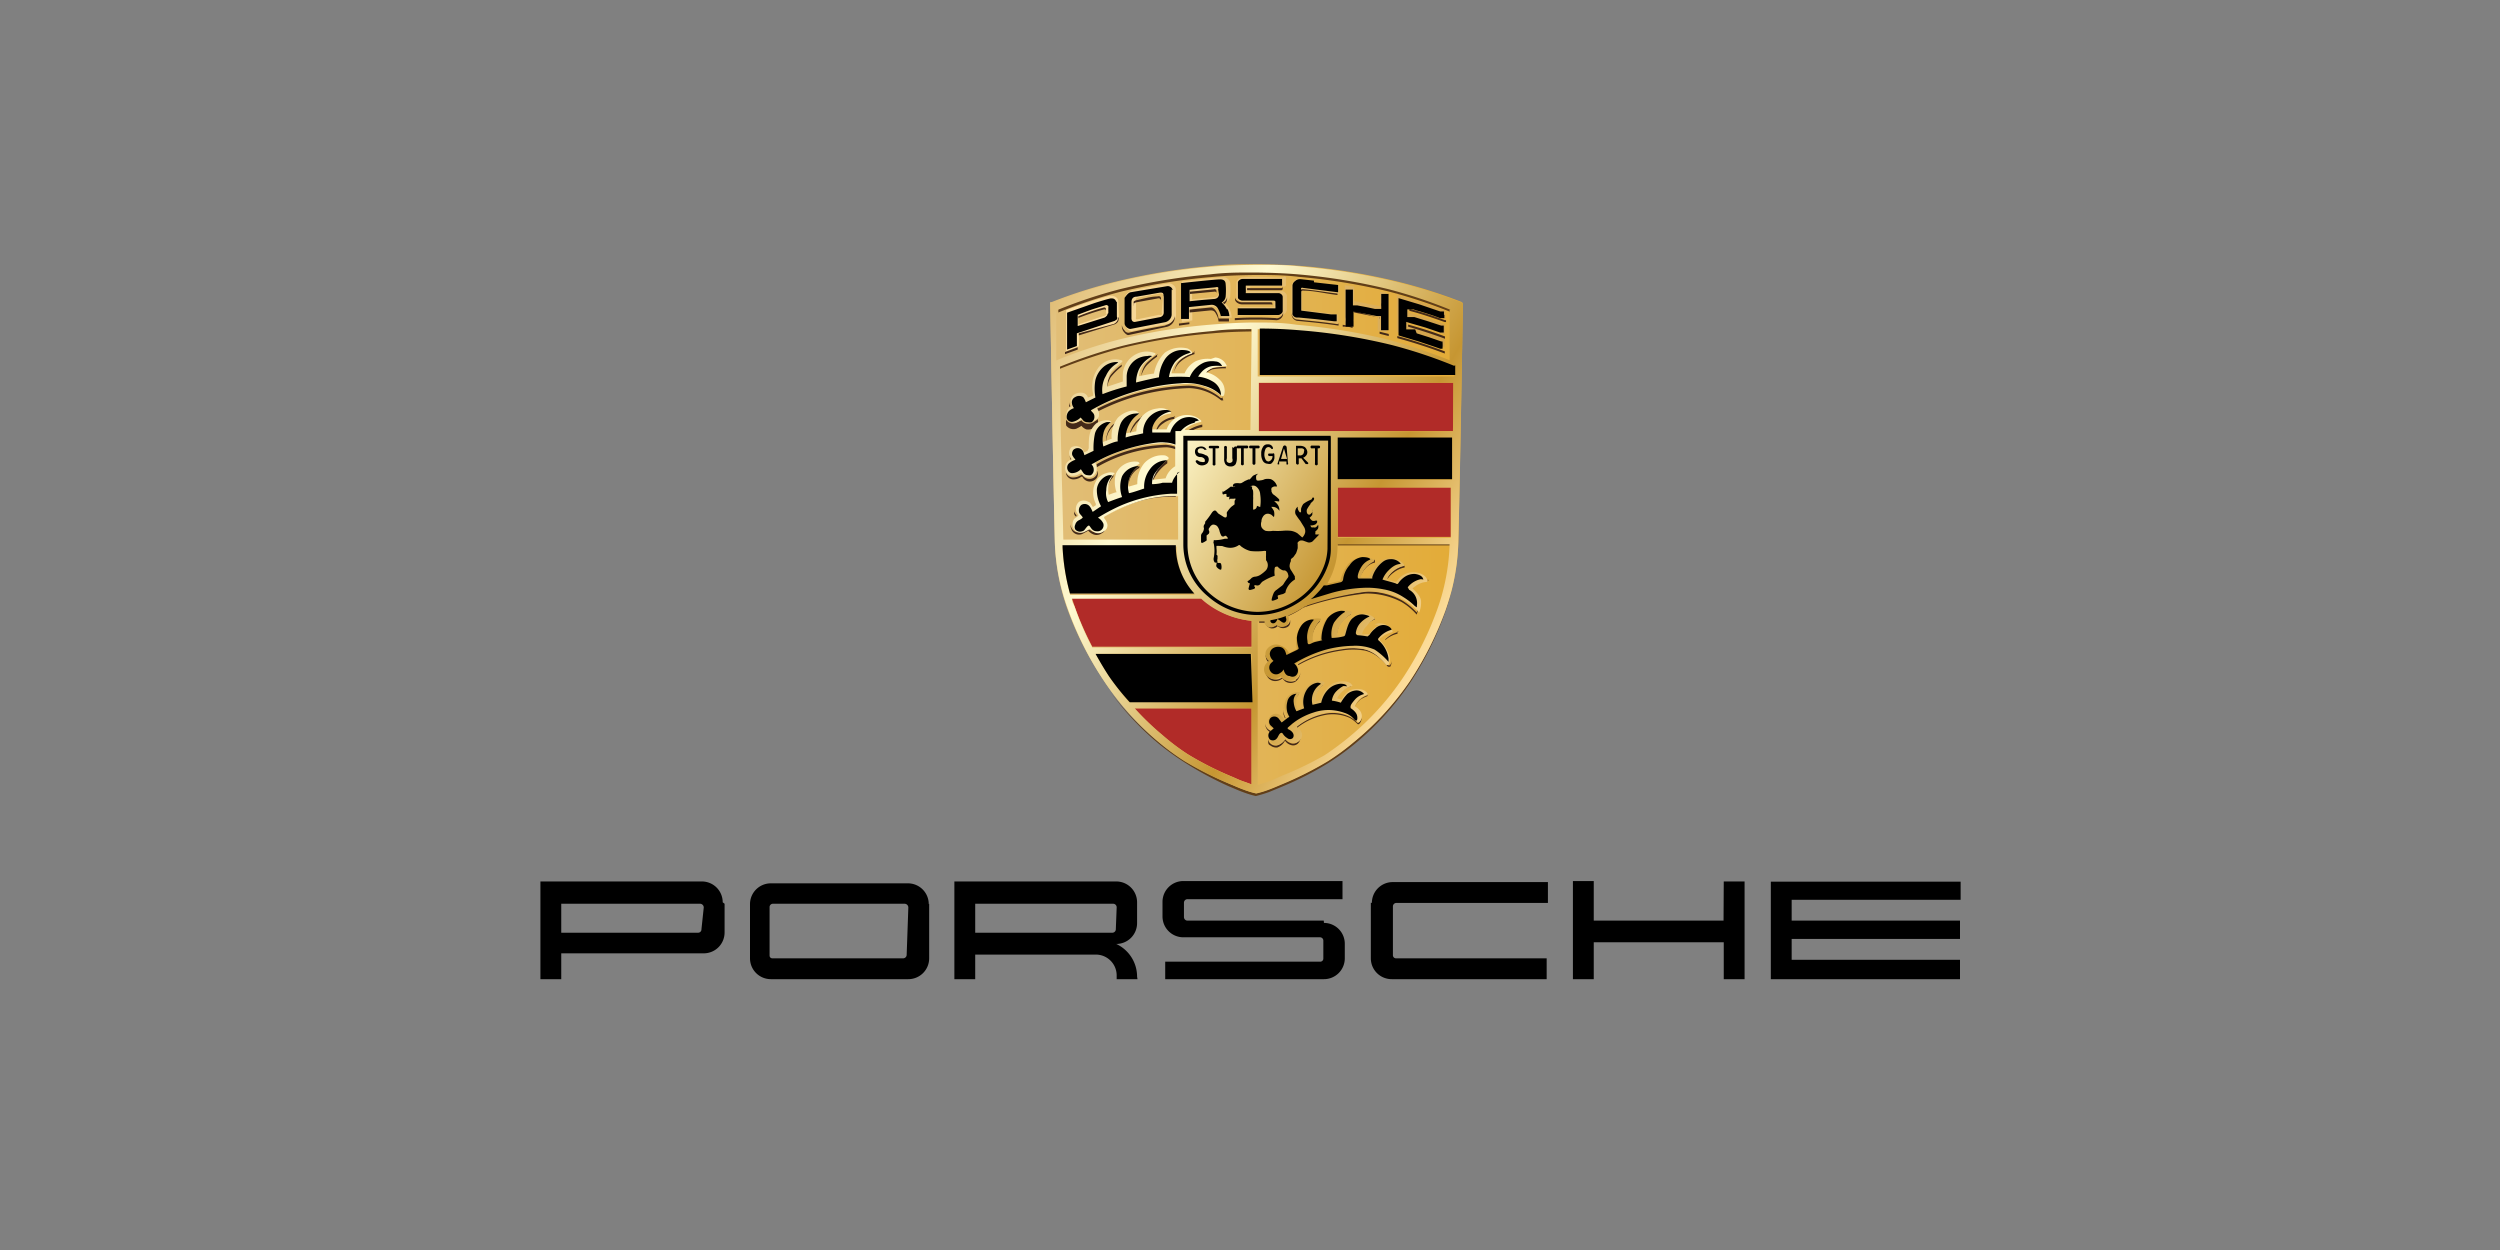 <svg id="Layer_1" data-name="Layer 1" xmlns="http://www.w3.org/2000/svg" xmlns:xlink="http://www.w3.org/1999/xlink" viewBox="0 0 120 60"><rect x="0" y="0" width="120" height="60" fill="#808080" stroke="none"/><defs><style>.cls-1{fill:url(#linear-gradient);}.cls-2{fill:#b12b28;}.cls-3{fill:#613e18;}.cls-3,.cls-4,.cls-5,.cls-6,.cls-8{fill-rule:evenodd;}.cls-4{fill:#634014;}.cls-5{fill:#432918;}.cls-6{fill:#36250d;}.cls-7{fill:url(#linear-gradient-2);}.cls-8{fill:url(#linear-gradient-3);}</style><linearGradient id="linear-gradient" x1="504.35" y1="-164.78" x2="512.71" y2="-164.78" gradientTransform="matrix(2.37, 0, 0, -2.37, -1144.9, -365.16)" gradientUnits="userSpaceOnUse"><stop offset="0" stop-color="#e1be78"/><stop offset="1" stop-color="#e3ab36"/></linearGradient><linearGradient id="linear-gradient-2" x1="503.73" y1="-161.29" x2="512.52" y2="-166.37" gradientTransform="matrix(2.37, 0, 0, -2.37, -1144.9, -365.16)" gradientUnits="userSpaceOnUse"><stop offset="0" stop-color="#e1be78"/><stop offset="0.34" stop-color="#fffad1"/><stop offset="0.75" stop-color="#c69632"/><stop offset="0.99" stop-color="#fcdc99"/></linearGradient><linearGradient id="linear-gradient-3" x1="504.66" y1="-160.44" x2="512.37" y2="-160.44" gradientTransform="matrix(2.37, 0, 0, -2.37, -1144.9, -365.16)" gradientUnits="userSpaceOnUse"><stop offset="0" stop-color="#ffe3a8"/><stop offset="1" stop-color="#d2a249"/></linearGradient></defs><title>marca</title><path id="path25-0" class="cls-1" d="M70.17,14.5a24.76,24.76,0,0,0-3.16-1,29.59,29.59,0,0,0-4.49-.73c-.75-.06-1.42-.08-2.17-.09h-.06c-.75,0-1.42,0-2.16.09a29.72,29.72,0,0,0-4.5.73,23.19,23.19,0,0,0-3.15,1l-.07,0s.13,7.67.22,11.47a10.46,10.46,0,0,0,.61,3.28A15.59,15.59,0,0,0,53,32.69a13.38,13.38,0,0,0,2.66,2.91,11.36,11.36,0,0,0,1.26.93A15.6,15.6,0,0,0,59,37.62a6.17,6.17,0,0,0,.66.27,4.48,4.48,0,0,0,.62.2,4.48,4.48,0,0,0,.62-.2,5.43,5.43,0,0,0,.66-.27,15.6,15.6,0,0,0,2.16-1.09A11.36,11.36,0,0,0,65,35.6a13.68,13.68,0,0,0,2.67-2.91,16,16,0,0,0,1.71-3.41A10.46,10.46,0,0,0,70,26c.09-3.8.22-11.47.22-11.47l-.06,0Z"/><path id="path27-4" class="cls-2" d="M60.08,34H54.46A12.41,12.41,0,0,0,55.8,35.3a10.54,10.54,0,0,0,1.21.9,15.07,15.07,0,0,0,2.08,1.06c.24.1.44.2.63.26l.36.13V34Zm0-4.2a4.18,4.18,0,0,1-2.3-1l-.12-.1H51.45l.13.4a15.2,15.2,0,0,0,.85,1.94h7.65Zm9.61-6.43H64.21v2.4h5.43c0-.71,0-1.53,0-2.4Zm.1-5H60.42v2.32h9.32C69.76,19.88,69.77,19.08,69.79,18.36Z"/><g id="schatten-7"><path id="path29-4" class="cls-3" d="M69.69,28.33v0h0Z"/><path id="path31-0" class="cls-3" d="M67.68,32.68A13.68,13.68,0,0,1,65,35.6a12.83,12.83,0,0,1-1.27.92,15.66,15.66,0,0,1-2.16,1.1l-.65.27a4.57,4.57,0,0,1-.63.19,4.44,4.44,0,0,1-.62-.19c-.2-.07-.41-.17-.66-.27a16.25,16.25,0,0,1-2.16-1.1,12.7,12.7,0,0,1-1.26-.92,14.2,14.2,0,0,1-2.28-2.37l0,0a13.52,13.52,0,0,0,2.31,2.47,13,13,0,0,0,1.28.92A16.53,16.53,0,0,0,59,37.75c.25.1.46.2.66.27a4.44,4.44,0,0,0,.62.19,6.55,6.55,0,0,0,.63-.19l.65-.27a15.66,15.66,0,0,0,2.16-1.1A12.83,12.83,0,0,0,65,35.73a13.68,13.68,0,0,0,2.66-2.92,15.85,15.85,0,0,0,1.71-3.42,9.82,9.82,0,0,0,.3-1.06c-.13.48-.29,1-.29,1A16,16,0,0,1,67.68,32.68Z"/><path id="path33-2" class="cls-3" d="M69.8,14.8h0a24.93,24.93,0,0,0-3-1,27.7,27.7,0,0,0-4.33-.7C61.7,13,61.05,13,60.33,13h-.06c-.72,0-1.36,0-2.08.1a27.52,27.52,0,0,0-4.33.7,22.55,22.55,0,0,0-3,1l-.06,0V15l0,0h0a24.13,24.13,0,0,1,3-1,28.73,28.73,0,0,1,4.33-.7c.72-.07,1.36-.09,2.08-.1h.06c.72,0,1.37,0,2.08.09a29.09,29.09,0,0,1,4.34.71,24.93,24.93,0,0,1,3,1h0l.06,0v-.14l-.06,0Z"/><path id="path35-1" class="cls-3" d="M58.2,16c.65-.06,1.24-.08,1.87-.09v-.14c-.63,0-1.22,0-1.87.09a27.39,27.39,0,0,0-4.32.7,22.86,22.86,0,0,0-3,1h0v.14h0a26.8,26.8,0,0,1,3-1A27.52,27.52,0,0,1,58.2,16Z"/><path id="path37-3" class="cls-4" d="M64.2,26.18h5.41a.57.57,0,0,0,0-.13H64.2Z"/><path id="path39-1" class="cls-5" d="M67.08,30.31v.05s0,.05,0,.06a1.29,1.29,0,0,0-.59.31l0,0v0s0-.06.06-.09a1.29,1.29,0,0,1,.59-.31s0,0,0,0ZM66,29.68a1.29,1.29,0,0,0-.47.33.75.75,0,0,0-.2.34s0,0,0,0a1.12,1.12,0,0,1,.19-.29,1.29,1.29,0,0,1,.47-.33s0,0,0,0v-.09h0a0,0,0,0,1,0,0Zm-1.14-.26a1.51,1.51,0,0,0-.58.62.92.92,0,0,0-.11.43s0,0,0,0h0a1.12,1.12,0,0,1,.1-.4,1.28,1.28,0,0,1,.57-.58.47.47,0,0,0,0-.17.06.06,0,0,1,0,.06Zm-1.51.32a.92.92,0,0,0-.24.28,1.25,1.25,0,0,0-.16.76,1.51,1.51,0,0,1,.18-.66.79.79,0,0,1,.21-.27.23.23,0,0,0,0-.14h0a0,0,0,0,1,0,0Zm-2.41,2s0,0,0,0h0a.46.46,0,0,1-.18-.31h0a.41.41,0,0,0,.13.36l0,0Zm5-4.84a1,1,0,0,0-.39.31,1,1,0,0,0-.22.4s0,0,0,0h0a1.18,1.18,0,0,1,.23-.35A.87.87,0,0,1,66,27s0-.06,0-.14h0s0,0,0,0Zm1.5.25a1.1,1.1,0,0,0-.52.22,1.26,1.26,0,0,0-.32.37s0,0,0,.05a1.11,1.11,0,0,1,.3-.31,1.24,1.24,0,0,1,.52-.24s0,0,0,0v-.08h0s0,0,0,0Zm1.12.73s0,0,0,0a1,1,0,0,0-.58.21l-.13.1s0,0,0,0l0,0,.09-.07a1,1,0,0,1,.6-.23s0-.06,0-.11Zm-6.64,1.91h0v0a.27.27,0,0,1-.2.24.37.37,0,0,1-.39-.08.33.33,0,0,1-.32.12.38.38,0,0,1-.24-.17.36.36,0,0,1,0-.11h0l-.33,0v.1l.34,0h0a.17.17,0,0,0,0,.1.41.41,0,0,0,.22.17.37.37,0,0,0,.33-.11.38.38,0,0,0,.41.07.26.26,0,0,0,.19-.23v-.12Zm.29,2.87a.51.51,0,0,1-.48,0,1.21,1.21,0,0,1-.16-.16s0,0,0,0a.51.51,0,0,1-.38.12.49.49,0,0,1-.36-.21.5.5,0,0,1-.1-.31v0a.58.58,0,0,0,.1.38.45.45,0,0,0,.34.21.52.52,0,0,0,.39-.13l0,0a.57.57,0,0,0,.15.16.47.47,0,0,0,.47,0,.57.57,0,0,0,.24-.45.45.45,0,0,1-.22.36Zm3.45.71a1,1,0,0,0-.63.56v0h0a1,1,0,0,1,.3-.37,1.77,1.77,0,0,1,.31-.15s0-.06,0-.09h0Zm-.79-.47v0a1.06,1.06,0,0,0-.73.59s0,0,0,0h0a1.23,1.23,0,0,1,.7-.55s0-.06,0-.1Zm-1.37-.11a2,2,0,0,0-.34.43.69.69,0,0,0-.07.42s0,0,0,0h0a.57.57,0,0,1,.08-.34,1.67,1.67,0,0,1,.32-.42.69.69,0,0,0,0-.13l0,0Zm-1.19.48a.65.65,0,0,0-.17.58h0a.64.64,0,0,1,.18-.49.4.4,0,0,0,0-.11v0Zm-.61,1.18,0,0s0,0,0,0a1.33,1.33,0,0,1-.1-.28,1,1,0,0,1,0-.25h0a1.66,1.66,0,0,0,0,.32,1.14,1.14,0,0,0,.09.26Zm.59,1.16a.32.32,0,0,1-.34.06.58.58,0,0,1-.28-.21s0,0,0,0a.62.62,0,0,1-.38.33.4.4,0,0,1-.3-.09.34.34,0,0,1-.12-.26h0c0,.27,0,.29.12.35a.45.45,0,0,0,.32.09.67.67,0,0,0,.37-.33s0,0,0,0a.5.5,0,0,0,.28.21.33.33,0,0,0,.34-.07.47.47,0,0,0,.13-.36.42.42,0,0,1-.14.28ZM61,35.08l0,0s0,0,0,0a.41.41,0,0,1-.27-.34h0a.47.47,0,0,0,.23.4ZM51.37,19.53h0a0,0,0,0,0,0-.05h0a.35.35,0,0,1-.05-.18h0a1.7,1.7,0,0,0,0,.22Zm.3,5.25h0a0,0,0,0,0,0-.05.91.91,0,0,1-.11-.16.43.43,0,0,1,0-.12h0a.78.78,0,0,0,0,.22.25.25,0,0,0,.08.12Zm1.39.43h0a.33.33,0,0,1-.19.27.48.48,0,0,1-.37.06.51.51,0,0,1-.23-.15s-.06,0-.09,0a1.12,1.12,0,0,1-.24.13.37.37,0,0,1-.47-.12.5.5,0,0,1-.09-.24h0a.63.63,0,0,0,.09.33.39.39,0,0,0,.48.14l.24-.13s.05-.06.07,0a.6.6,0,0,0,.25.16.41.41,0,0,0,.37-.06.3.3,0,0,0,.17-.36Zm-.38-2.59a.37.37,0,0,1-.18.31.4.4,0,0,1-.54-.12h0a.06.06,0,0,0-.08,0,.74.74,0,0,1-.39.11.35.35,0,0,1-.31-.22.56.56,0,0,1,0-.12.63.63,0,0,0,0,.19.37.37,0,0,0,.31.24.61.61,0,0,0,.4-.12.06.06,0,0,1,.07,0,.39.39,0,0,0,.55.17c.14-.09.2-.17.19-.43Zm-1.23-.5h0s0,0,0-.05a.29.29,0,0,1-.1-.23.5.5,0,0,0,.07.29Zm2,.66a1.22,1.22,0,0,0-.29.52,1.24,1.24,0,0,0,0,.43,1.22,1.22,0,0,1,0-.33,1.12,1.12,0,0,1,.28-.51v-.13h0v0Zm1.24-.41a1.07,1.07,0,0,0-.51,1.09h0a1,1,0,0,1,.51-1s0-.09,0-.14h0s0,0,0,0Zm.63.76s0,0,0,0h0a2,2,0,0,1,.71-.89s0-.05,0-.07v-.07s0,0,0,0a2,2,0,0,0-.78,1Zm-1.79-2.82a.65.65,0,0,0-.26.26,1,1,0,0,0-.16.71l0,0h0a1,1,0,0,1,.16-.63.72.72,0,0,1,.24-.25,0,0,0,0,0,0,0V20.3ZM54.83,20a1.08,1.08,0,0,0-.36.31,1.35,1.35,0,0,0-.25.56.06.06,0,0,0,0,.06,1.25,1.25,0,0,1,.24-.49,1,1,0,0,1,.34-.33s0,0,0-.08v-.07h0s0,0,0,0Zm1.58,0a1.25,1.25,0,0,0-.56.19.75.75,0,0,0-.36.51.05.05,0,0,0,0,.06.85.85,0,0,1,.35-.44,1.06,1.06,0,0,1,.53-.21s0,0,0-.06v-.09h0s0,0,0,0Zm.63.75.05,0a1.59,1.59,0,0,1,.62-.25s0,0,0-.06v-.06s0,0,0,0a2,2,0,0,0-.76.33s-.06.05,0,.06Zm-3.19-3.25a2.57,2.57,0,0,0-.54.5,1.21,1.21,0,0,0-.18.69,0,0,0,0,0,0,0,1.37,1.37,0,0,1,.19-.59,3.14,3.14,0,0,1,.52-.51.76.76,0,0,0,0-.15h0a.05.05,0,0,1,0,0ZM55.58,17h0a4.07,4.07,0,0,0-.52.41,1.1,1.1,0,0,0-.28.64s0,0,0,0h0a1.3,1.3,0,0,1,.27-.52,3.23,3.23,0,0,1,.49-.41s0-.05,0-.06V17Zm1.77-.1a1.9,1.9,0,0,0-.72.4,1,1,0,0,0-.27.55s0,0,0,0a1,1,0,0,1,.25-.44,1.85,1.85,0,0,1,.72-.41.07.07,0,0,0,0-.06v-.11h0s0,0,0,0Zm1.5.71a3.47,3.47,0,0,0-.64.06.79.79,0,0,0-.35.23,0,0,0,0,0,0,0h0l.06,0a.81.81,0,0,1,.28-.17,3.45,3.45,0,0,1,.64-.05s0,0,0,0v-.11h0ZM52.71,20c0,.16-.09.17-.21.26a.49.49,0,0,1-.39.06.39.39,0,0,1-.21-.15h0a1.26,1.26,0,0,1-.26.13.37.37,0,0,1-.46-.15l0,0h0v0h0v0h0a.06.06,0,0,1,0,0v0a.69.69,0,0,0,0,.28.44.44,0,0,0,.48.15,2,2,0,0,0,.25-.14h0a.55.55,0,0,0,.23.17.51.51,0,0,0,.38-.08.37.37,0,0,0,.17-.18.45.45,0,0,0,0-.23v0Zm6-.95a.07.07,0,0,1-.06.05,0,0,0,0,1-.06,0,2.53,2.53,0,0,0-1.53-.59,10.31,10.31,0,0,0-4.45,1.14s0,0,0,.05a.18.18,0,0,1,.05.07,10.22,10.22,0,0,1,4.43-1.14,2.53,2.53,0,0,1,1.53.59s0,0,.07,0,0-.05,0-.07a1.22,1.22,0,0,0,0-.27.45.45,0,0,1,0,.16Zm-2.26,2.41a1.67,1.67,0,0,0-.48-.11,7.06,7.06,0,0,0-3.33.93s0,0,0,.06l0,.09,0,0A7.1,7.1,0,0,1,56,21.47a1.47,1.47,0,0,1,.46.11h0v-.12h0Zm0,2.33h0v0h0a5.39,5.39,0,0,0-1.79.21,7.93,7.93,0,0,0-1.76.78s0,0,0,.05l0,0a7.92,7.92,0,0,1,1.74-.76,5.43,5.43,0,0,1,1.79-.22h0Zm6.15,5.29a4,4,0,0,1-.79.43h0l0,.07h0a4.1,4.1,0,0,0,.74-.41h0a13.8,13.8,0,0,1,3-.68,3.59,3.59,0,0,1,1.73.41,3,3,0,0,1,.72.6s0,0,0,0l0,0a1.32,1.32,0,0,0,.08-.52,1.16,1.16,0,0,1-.08.42l0,0s0,0,0,0a3.15,3.15,0,0,0-.72-.59,3.56,3.56,0,0,0-1.72-.42,13.8,13.8,0,0,0-2.95.68l0,0Zm4.14,2.85a.24.24,0,0,1-.12,0,3.42,3.42,0,0,0-.42-.43,1.62,1.62,0,0,0-.67-.33,3.13,3.13,0,0,0-1.14,0,5.65,5.65,0,0,0-2.08.71s0,0,0,.05l0,0a5.84,5.84,0,0,1,2.07-.7,3.36,3.36,0,0,1,1.14,0,1.64,1.64,0,0,1,.66.33,2.91,2.91,0,0,1,.43.43.15.15,0,0,0,.13,0,.6.6,0,0,0,.06-.27h0a.32.32,0,0,1-.06.18ZM65.23,34.7s0,0-.07,0a1.35,1.35,0,0,0-.35-.28,1.87,1.87,0,0,0-1.09-.18,3.14,3.14,0,0,0-1.48.65s0,0,0,.06l0,0a3.14,3.14,0,0,1,1.48-.65,2,2,0,0,1,1.09.17,2,2,0,0,1,.36.29h.06a.38.38,0,0,0,.12-.33.34.34,0,0,1-.13.25Z"/><path id="path41-0" class="cls-6" d="M69.82,17.27c0-1.44,0-2.44,0-2.44h0s0,.09,0,.11,0,.93,0,2.29Z"/></g><path id="path44-9" class="cls-7" d="M63.7,28l.09,0,.54-.12s0,0,0,0a2.41,2.41,0,0,1,.33-.73.91.91,0,0,1,.49-.35.9.9,0,0,1,.8.07.06.06,0,0,1,0,.08l0,0a1.22,1.22,0,0,0-.62.7s0,0,0,.05.28,0,.39,0,0,0,0,0a1.51,1.51,0,0,1,.47-.71.89.89,0,0,1,.83-.15.59.59,0,0,1,.4.32s0,0,0,0a1.24,1.24,0,0,0-.52.24,1,1,0,0,0-.32.36s0,0,0,.05l.39.11s0,0,.06,0a1,1,0,0,1,.65-.44c.39-.06.77.11.83.37,0,0,0,.09,0,.08a1,1,0,0,0-.6.23.44.44,0,0,0-.11.09s0,0,0,0,.39.31.41.6a1.28,1.28,0,0,1-.09.55l0,0s0,0,0,0a3.15,3.15,0,0,0-.72-.59,3.49,3.49,0,0,0-1.73-.42,15.14,15.14,0,0,0-2.95.68h0L63.7,28Zm2.52,2a.9.9,0,0,0-.48.44s0,0,0,0-.26,0-.35,0a0,0,0,0,1,0-.05.81.81,0,0,1,.21-.34A1.29,1.29,0,0,1,66,29.7s0,0,0,0h0a.7.7,0,0,0-.49-.24.88.88,0,0,0-.66.25,1.37,1.37,0,0,0-.36.79l0,0a1.53,1.53,0,0,1-.3,0s0,0,0,0a.94.94,0,0,1,.1-.43,1.64,1.64,0,0,1,.59-.61s0-.08,0-.09a1,1,0,0,0-.91.09,1,1,0,0,0-.42.43,2.94,2.94,0,0,0-.18.82,0,0,0,0,1,0,0,3.58,3.58,0,0,0-.35.09l0,0a1.21,1.21,0,0,1,.16-.77,1,1,0,0,1,.23-.28s0,0,0-.05,0,0,0,0a1,1,0,0,0-.68.12.94.94,0,0,0-.48.71,1.68,1.68,0,0,0,0,.63s0,0,0,0l-.38.19s0,0,0,0A.63.63,0,0,0,61.5,31,.52.52,0,0,0,61,31a.53.53,0,0,0-.23.24.4.4,0,0,0,.14.48s0,0,0,0-.1.07-.17.18a.45.45,0,0,0,0,.47.55.55,0,0,0,.36.22.52.52,0,0,0,.38-.13s0,0,0,0a.57.57,0,0,0,.15.16.51.51,0,0,0,.48,0,.47.47,0,0,0,.11-.72s0,0,0-.05a5.84,5.84,0,0,1,2.07-.7,3.35,3.35,0,0,1,1.14,0,1.68,1.68,0,0,1,.67.33,3.49,3.49,0,0,1,.43.43.17.17,0,0,0,.12,0,.7.7,0,0,0,0-.55,1.72,1.72,0,0,0-.41-.62v0s0-.05,0-.09a1.33,1.33,0,0,1,.6-.31s0,0,0-.06a.69.69,0,0,0-.86-.31Zm4-15.44S70.1,22.21,70,26a10.46,10.46,0,0,1-.61,3.28,16.25,16.25,0,0,1-1.71,3.41A13.92,13.92,0,0,1,65,35.61a11.36,11.36,0,0,1-1.26.93,16.8,16.8,0,0,1-2.16,1.09c-.24.1-.46.2-.66.27a4.44,4.44,0,0,1-.62.19,4.44,4.44,0,0,1-.62-.19c-.2-.07-.41-.17-.66-.27a16.8,16.8,0,0,1-2.16-1.09,11.36,11.36,0,0,1-1.26-.93A13.61,13.61,0,0,1,53,32.7a15.82,15.82,0,0,1-1.72-3.41A10.46,10.46,0,0,1,50.63,26c-.09-3.8-.22-11.47-.22-11.47l.07,0a24.62,24.62,0,0,1,3.15-1,29.72,29.72,0,0,1,4.5-.73c.74-.06,1.41-.08,2.16-.09h.06c.75,0,1.42,0,2.17.09a29.93,29.93,0,0,1,4.5.73,25.14,25.14,0,0,1,3.15,1Zm-18.85,14h6a3.33,3.33,0,0,1-.89-2.22v-.1H51a10.69,10.69,0,0,0,.37,2.32ZM60.08,34H54.46a13.56,13.56,0,0,0,1.34,1.28A11.77,11.77,0,0,0,57,36.2a15.07,15.07,0,0,0,2.08,1.06c.24.1.44.2.63.26l.36.13V34Zm0-2.62H52.59c.2.36.42.71.65,1.07a12.85,12.85,0,0,0,.95,1.25h5.89Zm0-1.58a4.24,4.24,0,0,1-2.3-.95l-.12-.11H51.45c0,.14.09.27.14.4a13.37,13.37,0,0,0,.84,1.94h7.65Zm0-14c-.63,0-1.22,0-1.87.09a29,29,0,0,0-4.33.71,23.31,23.31,0,0,0-3,1h0c0,2.46.11,6,.16,8.3h5.51V23.82h0a5.4,5.4,0,0,0-1.79.22,7.9,7.9,0,0,0-1.76.77s0,0,0,.06a.76.76,0,0,1,.15.28.32.32,0,0,1-.18.36.44.44,0,0,1-.37.07.59.59,0,0,1-.24-.17s-.05,0-.07,0l-.25.13a.39.39,0,0,1-.48-.13.44.44,0,0,1,0-.5c.05-.05.14-.09.2-.15a0,0,0,0,0,0-.05.86.86,0,0,1-.1-.16.45.45,0,0,1,.13-.46.43.43,0,0,1,.45,0c.09,0,.16.17.22.25a0,0,0,0,0,0,0l.14-.09s0-.05,0-.07a1.17,1.17,0,0,1,0-1.07.79.79,0,0,1,.51-.4.56.56,0,0,1,.4,0s0,0,0,0a1.12,1.12,0,0,0-.29.52,1.3,1.3,0,0,0,0,.52s0,0,0,0,.26-.1.35-.12,0,0,0-.07a1.5,1.5,0,0,1,0-.84,1,1,0,0,1,1-.56c.07,0,.16.07.11.11a1,1,0,0,0-.51,1.09,0,0,0,0,0,0,0l.42-.12s0,0,0-.07a1.51,1.51,0,0,1,.33-.93,1.17,1.17,0,0,1,1-.38.42.42,0,0,1,.17.1,0,0,0,0,1,0,.07,1.94,1.94,0,0,0-.76,1s0,0,0,0l.62-.07s0,0,0,0a1.06,1.06,0,0,1,.46-.58l0,0v-1h0a2,2,0,0,0-.49-.11,7.1,7.1,0,0,0-3.33.93s0,.05,0,.06c.13.3,0,.48-.12.59a.4.4,0,0,1-.56-.13h0s0,0-.06,0a.67.67,0,0,1-.39.12.36.36,0,0,1-.31-.23.44.44,0,0,1,.28-.56h0s0,0,0-.05a.37.37,0,0,1,0-.53l0,0a.42.42,0,0,1,.57.15.32.32,0,0,1,0,.09s0,0,0,0a.48.48,0,0,0,.2-.07s.06-.11.06-.13c0-.51,0-.83.33-1.16.15-.15.63-.26.75-.1a0,0,0,0,1,0,0,.69.69,0,0,0-.26.25,1,1,0,0,0-.15.72s0,.05,0,0l.43-.16s0,0,0,0a1.41,1.41,0,0,1,.29-1c.22-.24.77-.49,1-.26a0,0,0,0,1,0,.07,1,1,0,0,0-.36.31,1.27,1.27,0,0,0-.26.55s0,.07,0,.07a3.4,3.4,0,0,0,.46-.09c.07,0,.05,0,.06-.1a1.11,1.11,0,0,1,1-1,.77.77,0,0,1,.54.08.52.52,0,0,1,.11.1,0,0,0,0,1,0,.06h0a1.17,1.17,0,0,0-.55.19.75.75,0,0,0-.36.51s0,.06,0,.06H56s0,0,0,0a1,1,0,0,1,.66-.64,1,1,0,0,1,1,.22c0,.05,0,.06,0,.06a1.84,1.84,0,0,0-.76.33s-.06.05,0,.06h3.12Zm2.57,13.3h0a4.78,4.78,0,0,1-.8.44h0l0,.07a.53.53,0,0,1,0,.22.26.26,0,0,1-.19.24.41.41,0,0,1-.41-.08.33.33,0,0,1-.32.12.35.35,0,0,1-.23-.18s0-.09,0-.1l-.33,0v7.85h0l.5-.16c.19-.07.39-.16.63-.27a16.21,16.21,0,0,0,2.08-1,13.55,13.55,0,0,0,1.21-.9,13.24,13.24,0,0,0,2.56-2.83,15.2,15.2,0,0,0,1.65-3.3,10.12,10.12,0,0,0,.58-3.09H64.2v.19a3.5,3.5,0,0,1-1.55,2.81Zm7-5.69H64.21v2.4h5.43c0-.71,0-1.53,0-2.4Zm0-2.38H64.21v2H69.7c0-.67,0-1.36,0-2Zm.05-2.66H60.42v2.33h9.33c0-.81,0-1.6,0-2.33Zm0-.77h0a23.31,23.31,0,0,0-3-1,28.75,28.75,0,0,0-4.33-.71c-.69-.06-1.32-.08-2-.09v2.27H69.8v-.48Zm0-2.72-.06,0a23.31,23.31,0,0,0-3-1,28.75,28.75,0,0,0-4.33-.71c-.71-.06-1.36-.08-2.08-.09h-.06c-.72,0-1.36,0-2.08.09a29,29,0,0,0-4.33.71,23.31,23.31,0,0,0-3,1l-.06,0s0,1,0,2.42h0a23.31,23.31,0,0,1,3-1,27.73,27.73,0,0,1,4.33-.71c.72-.06,1.36-.1,2.08-.11h.06c.72,0,1.37,0,2.08.11a28.73,28.73,0,0,1,4.33.7,26.8,26.8,0,0,1,3,1l0,0c0-1.43,0-2.42,0-2.42ZM64.77,33.16a1.07,1.07,0,0,0-.37.42s0,0,0,0l-.22-.06s0,0,0,0a1.2,1.2,0,0,1,.74-.6s0,0,0,0c-.12-.29-.7-.26-1-.08a1.27,1.27,0,0,0-.52.76s0,0,0,0l-.24.06s0,0,0,0a.64.64,0,0,1,.07-.41,2.07,2.07,0,0,1,.34-.44s0,0,0-.06h0a.52.52,0,0,0-.54,0,1,1,0,0,0-.5.59,1.15,1.15,0,0,0,0,.61s0,0,0,0l-.23.1h0a.68.68,0,0,1,.09-.78s0,0,0-.05a.65.65,0,0,0-.57.21.71.71,0,0,0-.12.7,1.25,1.25,0,0,0,.1.27s0,0,0,0l-.16.12s0,0,0,0a.52.52,0,0,0-.31-.25.36.36,0,0,0-.33.09.39.39,0,0,0,0,.55.51.51,0,0,0,.16.09s0,0,0,0a.55.55,0,0,0-.2.23.38.38,0,0,0,.09.43.36.36,0,0,0,.3.09.6.6,0,0,0,.38-.33s0,0,0,0a.6.6,0,0,0,.28.22.37.37,0,0,0,.35-.07.38.38,0,0,0,.11-.43.56.56,0,0,0-.21-.22s0,0,0-.06a3.11,3.11,0,0,1,1.48-.66,1.87,1.87,0,0,1,1.09.18,1.35,1.35,0,0,1,.35.28s.06,0,.07,0a.42.42,0,0,0,0-.58.76.76,0,0,0-.22-.18h0a1,1,0,0,1,.32-.42,1.77,1.77,0,0,1,.31-.15s0,0,0,0c-.13-.31-.67-.32-.92-.16Zm-6.44-16a.63.63,0,0,1,.56.42s0,0,0,0a3.47,3.47,0,0,0-.64.06,1,1,0,0,0-.35.23,0,0,0,0,0,0,0h0a1.32,1.32,0,0,1,.65.36.72.72,0,0,1,.21.72.09.09,0,0,1-.06.06.07.07,0,0,1-.06,0,2.2,2.2,0,0,0-.77-.44,2,2,0,0,0-.76-.15,10.31,10.31,0,0,0-4.45,1.14s0,0,0,.05a.41.41,0,0,1,.09.32c0,.16-.09.17-.21.26a.43.43,0,0,1-.59-.06v0h0l-.26.14a.39.39,0,0,1-.46-.15.48.48,0,0,1,.21-.63h0s0,0,0-.05h0a.38.38,0,0,1,.15-.52c.16-.09.53-.15.63.16,0,0,0,0,0,0h0a1.84,1.84,0,0,0,.25-.09s0,0,0-.09a1.47,1.47,0,0,1,.21-1.19,1,1,0,0,1,1.19-.4s0,0,0,.06a3.62,3.62,0,0,0-.54.49,1.31,1.31,0,0,0-.18.7s0,0,0,0l.75-.25s0,0,0,0a3.11,3.11,0,0,1,0-.43,1.18,1.18,0,0,1,.72-.92,1.07,1.07,0,0,1,.84,0s0,0,0,.05a5.3,5.3,0,0,0-.52.42,1,1,0,0,0-.27.63s0,0,0,0c.24-.05.48-.1.72-.13a0,0,0,0,0,0,0,1.9,1.9,0,0,1,.52-1,1.31,1.31,0,0,1,1.1-.2.52.52,0,0,1,.21.18s0,.05,0,.06a2,2,0,0,0-.72.4,1.06,1.06,0,0,0-.27.55s0,0,0,0c.21,0,.42,0,.63,0,0,0,0,0,0,0a1.2,1.2,0,0,1,.53-.58,1.42,1.42,0,0,1,.73-.11Z"/><path id="path46-0" class="cls-8" d="M67.08,14.16a22.87,22.87,0,0,1,2.3.75s0,0,0,.05,0,.17,0,.34,0,0-.06,0a17.34,17.34,0,0,0-1.71-.55h0V15c.62.17,1.19.36,1.74.56a0,0,0,0,1,0,0,4.17,4.17,0,0,1,0,.5s0,0,0,0c-.54-.2-1.15-.4-1.77-.58h0v.19s0,0,0,0a18.05,18.05,0,0,1,1.76.57l0,0c0,.14,0,.29,0,.44s0,0,0,0c-.75-.28-1.51-.53-2.29-.74,0,0,0,0,0,0,0-.64,0-1.24,0-1.88,0,0,0,0,0,0Zm-2.65,1.39.48.08a0,0,0,0,0,0,0v-.67h0l1.17.23s.05,0,.05,0c0,.23,0,.43,0,.66a.05.05,0,0,0,0,0l.44.1s0,0,0,0c0-.48,0-1.24,0-1.89v0L66.24,14s0,0,0,0c0,.24,0,.46,0,.7h0L65,14.45s0,0,0,0v-.69s0,0,0,0l-.45-.07h0a0,0,0,0,0,0,0c0,.29,0,1.55,0,1.88Zm-2-2.18a.43.43,0,0,0-.44.35V15a.33.33,0,0,0,.25.31c.65.06,1.29.12,2,.23l0,0v-.44a0,0,0,0,0,0,0c-.48-.06-1.11-.15-1.68-.21a.07.07,0,0,1-.06-.07v-.86s.05-.06.09-.05c.56,0,1.11.14,1.67.2,0,0,0,0,0,0v-.4s0,0,0,0c-.62-.09-1.09-.14-1.85-.21Zm-.86-.06h0c-.62,0-1.29-.05-1.91,0a.32.32,0,0,0-.31.24v.69c0,.14.19.25.33.25.49,0,.92,0,1.39,0,0,0,.07,0,.07.06v.14s0,.05,0,.05h0c-.55,0-1.13,0-1.69,0,0,0,0,0,0,0l0,.41v0a16.68,16.68,0,0,1,2,0,.34.34,0,0,0,.32-.28v-.66c0-.14-.17-.24-.28-.25-.47,0-1,0-1.48,0a.07.07,0,0,1,0-.06v-.15s0,0,0,0c.47,0,1.17,0,1.65,0,0,0,.06,0,.07-.07v-.34s0-.07-.07-.07m-2.82,1.22a.31.31,0,0,0,.21-.32,4,4,0,0,0,0-.6.34.34,0,0,0-.32-.26c-.45,0-1.42.13-2,.2v1.94l.5-.07h0v-.56l1-.11a.3.3,0,0,1,.27.18,1,1,0,0,1,.13.36l.49,0h0a1,1,0,0,0-.33-.71Zm-.34-.41a.2.2,0,0,1-.15.18l-1.13.11h0V14h0l1.18-.12a.07.07,0,0,1,.09.07h0Zm-1.76-.58h0Zm-.3.4a.26.26,0,0,0-.11-.21.36.36,0,0,0-.24-.09c-.58.09-1.16.22-1.74.34a.55.55,0,0,0-.24.15.33.33,0,0,0-.11.22v1.19a.57.57,0,0,0,.11.28.27.27,0,0,0,.22.11c.58-.12,1.16-.24,1.73-.34a.51.51,0,0,0,.28-.17.41.41,0,0,0,.11-.25ZM55.76,15a.13.13,0,0,1,0,.11.21.21,0,0,1-.13,0l-1,.21a.16.16,0,0,1-.1,0,.2.2,0,0,1,0-.11v-.77a.18.18,0,0,1,0-.1.22.22,0,0,1,.13-.06l1-.19a.2.2,0,0,1,.11,0,.14.14,0,0,1,.06.12Zm-2.08-.53a.26.26,0,0,0-.12-.21.42.42,0,0,0-.31-.06,20.92,20.92,0,0,0-2.07.69.05.05,0,0,0,0,.05v1.91l.61-.23s0,0,0,0v-.55s0,0,0,0l1.72-.53a.42.42,0,0,0,.15-.11.34.34,0,0,0,.05-.17Zm-.55.57c0,.05-.07.11-.12.12l-1.25.41s0,0,0,0v-.38s0,0,0,0A11.15,11.15,0,0,1,53,14.75s.07,0,.08.07a2.35,2.35,0,0,1,0,.26Z"/><path id="path48-1" class="cls-5" d="M51.76,15.28a0,0,0,0,0,0,0v-.1s0,0,0,0h0A9.93,9.93,0,0,1,53,14.76s.08,0,.08.06v.09a.07.07,0,0,0-.08-.06,12,12,0,0,0-1.28.43h0m1.94,0a.23.23,0,0,1-.06.16.36.36,0,0,1-.14.11L51.78,16a0,0,0,0,0,0,0v.1s0,0,0,0l1.72-.53a.36.36,0,0,0,.14-.1.27.27,0,0,0,.06-.17v-.09Zm-1.93,1.39s0,0,0,0l-.61.23V17l.61-.22s0,0,0,0Zm3.94-2.44a.17.17,0,0,0-.12,0c-.31,0-.71.12-1,.18a.31.31,0,0,0-.13.06.18.18,0,0,0,0,.1v.11h0a.15.15,0,0,1,0-.1.24.24,0,0,1,.13-.07l1-.18a.17.17,0,0,1,.12,0,.14.14,0,0,1,.06.11h0v-.1a.14.14,0,0,0-.06-.12Zm.24,1.4c-.57.1-1.15.21-1.73.34a.22.22,0,0,1-.21-.12.42.42,0,0,1-.12-.26h0v.11a.45.45,0,0,0,.12.26c.07.08.15.14.21.12L56,15.69a.51.51,0,0,0,.28-.17.47.47,0,0,0,.11-.25v-.1a.44.44,0,0,1-.11.24.53.53,0,0,1-.28.18Zm2.34-1.74L57.12,14h0v.11h0L58.29,14a.08.08,0,0,1,.1.06h0v-.1a.09.09,0,0,0-.09-.08Zm.65.47V14.2a.32.32,0,0,1-.21.33.23.23,0,0,1,.07.07.3.3,0,0,0,.14-.28Zm.09.93-.5,0a.77.77,0,0,0-.12-.35c-.08-.13-.18-.2-.27-.18l-1,.1V15l1-.1c.09,0,.19,0,.27.17a.81.81,0,0,1,.12.36l.5,0h0v-.1Zm-1.9.18-.5.06v.1h0l.5-.07h0v-.1h0Zm4.42-1.54a.07.07,0,0,0,.06-.07v-.1a.07.07,0,0,1-.06.07c-.48,0-1.18,0-1.65,0,0,0,0,0,0,0v.1h0s0,0,.06,0c.47,0,1.17,0,1.65,0Zm-1.9.68c.49,0,.92,0,1.39,0,0,0,.07,0,.07.05v-.1s0-.05-.07-.05c-.47,0-.9,0-1.39,0-.14,0-.33-.11-.33-.25v.1c0,.14.19.25.33.25Zm1.66.66a16.68,16.68,0,0,0-2,0v.1a16.68,16.68,0,0,1,2,0,.34.34,0,0,0,.32-.28V15a.34.34,0,0,1-.32.28Zm2.93-1.18c-.55-.06-1.11-.16-1.67-.21,0,0-.09,0-.09.05V14s.05-.05.09-.05c.56,0,1.12.15,1.67.21,0,0,0,0,0,0V14s0,0,0,0Zm0,1.47c-.72-.11-1.36-.16-2-.23A.33.33,0,0,1,62,15v.1a.33.33,0,0,0,.25.3c.65.06,1.28.12,2,.23l0,0v-.1l0,0Zm2-.23v-.1s0,0-.05,0L65,14.92s0,0,0,0V15h0s0,0,0,0l1.17.23s.05,0,.05,0Zm-1.27.34-.48-.08v.09c.16,0,.34,0,.47.07l0,0v-.08l0,0Zm1.73.36-.44-.11s0,0,0,0v.1s0,0,0,0l.44.11s0,0,0,0V16s0,0,0,0Zm2.7-.66a17.34,17.34,0,0,0-1.71-.55h0v.1h0c.6.15,1.24.38,1.7.54,0,0,.06,0,.06,0v-.09s0,0-.06,0Zm0,.78c-.53-.2-1.15-.4-1.77-.57h0v.1h0c.62.18,1.23.38,1.77.58v-.12s0,0,0,0Zm0,.72c-.75-.28-1.51-.53-2.29-.74,0,0,0,0,0,0v.1s0,0,0,0c.77.21,1.54.46,2.28.74,0,0,0,0,0,0v-.09s0,0,0,0Z"/><path id="path50-9" d="M86,43.19v1h8.08v.88H86v1h8.08V47H85V42.32h9.11v.87Zm-3.27,1H76.5v-1.9h-1V47h1V45.23h6.24V47h1V42.31h-1Zm-16.93-.86V46a1,1,0,0,0,1,1h7.44V46H67a.15.15,0,0,1-.14-.13V43.49a.17.17,0,0,1,.17-.15h7.27v-1H66.85a1,1,0,0,0-1,1Zm-2.26.86H57a.17.17,0,0,1-.17-.17v-.7a.17.17,0,0,1,.17-.16h7.44v-.87H56.8a1,1,0,0,0-1,1v.7a1,1,0,0,0,1,1h6.55a.16.16,0,0,1,.17.16h0V46a.15.15,0,0,1-.17.16H55.93V47h7.62a1,1,0,0,0,1-1h0v-.7h0a1,1,0,0,0-1-1ZM54.6,47h-1v-.18a1,1,0,0,0-1-1H46.81V47h-1V42.31h7.77a1,1,0,0,1,1,1v1a1,1,0,0,1-1,1,1.73,1.73,0,0,1,1,1.57Zm-1-3.44a.17.17,0,0,0-.17-.18H46.81v1.39h6.6a.17.17,0,0,0,.15-.18h0Zm-9-.18V46h0a1,1,0,0,1-1,1H37a1,1,0,0,1-1-1v-2.6a1,1,0,0,1,1-1h6.58a1,1,0,0,1,1,1Zm-1,.18a.18.18,0,0,0-.18-.18H37.11a.16.16,0,0,0-.17.15v2.34a.13.13,0,0,0,.13.13h6.29a.17.17,0,0,0,.16-.17Zm-8.82-.18v1.38a1,1,0,0,1-1,1H26.94V47h-1V42.31h7.75a1,1,0,0,1,1,1Zm-1,.18a.18.18,0,0,0-.17-.18H26.94v1.39h6.58a.16.16,0,0,0,.15-.17ZM69.33,15.11c0,.05,0,.12,0,.16h0l-.12,0-.09,0h0c-.2-.08-.41-.15-.6-.21s-.37-.12-.54-.16h0l-.14-.05-.16,0-.13,0v.37l.08,0,.06,0,.1,0,.1,0,.65.2.64.21,0,0,.12,0v0s0,.33,0,.33h0l-.11,0-.07,0-.7-.24-.73-.21-.19-.06v.36h0l.07,0,.15,0,.15,0,.06,0L68,16l.6.19.58.2h0l0,0,.06,0a2,2,0,0,1,0,.35h0l-.11,0h0c-.36-.13-.71-.24-1-.34l-1-.3h0c0-.15,0-.45,0-.73s0-1,0-1.06l1,.3,1,.34h0l.07,0,.11,0h0v.16Zm-2.7-1-.14,0-.19,0h0v.25h0v.18a1.09,1.09,0,0,0,0,.18v.11h-.09l-.06,0H66l-.42-.09-.43-.08h0l-.11,0-.1,0h0v-.76h0l-.09,0h-.15l-.11,0h0v.08c0,.1,0,.25,0,.42s0,.35,0,.53v.16c0,.05,0,.09,0,.14a1.55,1.55,0,0,1,0,.22v.23h0l.09,0h.15l.14,0h0v-.24a.94.94,0,0,1,0-.12v-.36H65l.43.08.65.13h.06l.07,0,.08,0h0v.35s0,.08,0,.12v.21h0l.11,0,.08,0h.07l.1,0h0v-.16c0-.21,0-.46,0-.71s0-.53,0-.79v-.09h0Zm-3.56-.64-.64-.07a.32.32,0,0,0-.26.09.28.28,0,0,0-.13.21c0,.07,0,.61,0,.61V15a.36.36,0,0,0,0,.1.18.18,0,0,0,.05.07.21.21,0,0,0,.13.07h.11l.84.08.86.1.13,0v-.33l-.16,0-.12,0h0L63.17,15l-.71-.09h0l0,0v-1a.1.1,0,0,1,0-.09.17.17,0,0,1,.1,0l1.67.21v-.35l-1.16-.13Zm-4.15,1.36a1,1,0,0,1,.09.34l-.41,0a1.26,1.26,0,0,0-.13-.34.34.34,0,0,0-.33-.2l-1.07.11v.57l-.19,0-.19,0V13.59s1.71-.19,1.9-.18.23.11.24.21a3.32,3.32,0,0,1,0,.63.38.38,0,0,1-.19.27,1.06,1.06,0,0,1,.26.34Zm-.45-.94a.13.13,0,0,0,0-.1.21.21,0,0,0-.13,0l-1.24.12v.55l.59-.06.6-.05a.26.26,0,0,0,.16-.07.23.23,0,0,0,.06-.16Zm-2.23,0c0,.09,0,1.14,0,1.23a.41.41,0,0,1-.29.34l-1.69.33c-.12,0-.28-.14-.28-.27s0-1.22,0-1.22.15-.24.28-.27L56,13.74a.24.24,0,0,1,.29.19Zm-.39.33c0-.11,0-.2-.2-.17l-1.09.19c-.18,0-.25.11-.25.26v.78c0,.11.07.19.18.17l1.2-.23a.22.22,0,0,0,.17-.22c0-.1,0-.73,0-.78Zm5.53-.15-.45,0H59.8a.14.14,0,0,1,0-.06v-.14a.92.92,0,0,1,0-.16s0,0,.08,0h1.66v-.32l-.52,0H59.64a.24.24,0,0,0-.14.05.19.19,0,0,0-.08.1v.74a.12.12,0,0,0,.07.1.27.27,0,0,0,.15.05h1l.5,0s.07,0,.08.05v.2a.5.5,0,0,1,0,.12s0,0-.1,0H59.78l-.37,0v.32l.51,0h1.43a.2.2,0,0,0,.14-.06.17.17,0,0,0,.08-.12v-.69a.17.17,0,0,0-.06-.12.27.27,0,0,0-.12-.06Zm-7.77.4v.73a.13.13,0,0,1,0,.13l-.1.07L51.69,16v.61l-.47.17v-.86c0-.32,0-.9,0-.91s0,0,0,0l1.25-.44c.2-.07.67-.21.77-.23a.35.35,0,0,1,.22,0,.22.22,0,0,1,.12.16Zm-.41.56c0-.05,0-.21,0-.26a.2.2,0,0,0,0-.08.19.19,0,0,0-.1-.05h0l-.61.19c-.22.07-.76.28-.76.28v.54L53,15.25a.23.23,0,0,0,.1-.07.14.14,0,0,0,.06-.11Zm5.95,6.43V22a.23.23,0,0,1,0,.16.17.17,0,0,1-.26,0,.23.23,0,0,1,0-.16v-.5a.07.07,0,1,0-.13,0V22a.46.46,0,0,0,.06.28.29.29,0,0,0,.24.11.27.27,0,0,0,.25-.11.67.67,0,0,0,.06-.28V21.5a.07.07,0,0,0-.14,0Zm.67.06a.07.07,0,1,0,0-.13h-.37a.07.07,0,1,0,0,.13h.12v.72a.07.07,0,1,0,.13,0v-.72Zm.6,0a.07.07,0,0,0,0-.13H60a.07.07,0,0,0,0,.13h.12v.72a.07.07,0,0,0,.14,0v-.72Zm.72.25h-.21a.05.05,0,0,0-.06.06.06.06,0,0,0,.06.06h.15v0a.25.25,0,0,1-.18.26.16.16,0,0,1-.16-.11.49.49,0,0,1-.05-.24.69.69,0,0,1,.05-.24.16.16,0,0,1,.15-.1.17.17,0,0,1,.14.09,0,0,0,0,0,.07,0s0,0,0-.06a.23.23,0,0,0-.25-.16.23.23,0,0,0-.23.13.53.53,0,0,0-.08.32.64.64,0,0,0,.07.33.28.28,0,0,0,.24.15.29.29,0,0,0,.16,0,.42.42,0,0,0,.16-.25.86.86,0,0,0,0-.16c0-.05,0-.1-.07-.1Zm2.18-.25a.07.07,0,0,0,0-.13H63a.07.07,0,1,0,0,.13h.12v.72a.07.07,0,1,0,.13,0v-.72Zm-.77.45h0a.25.25,0,0,0,.12-.08.24.24,0,0,0,.08-.21.35.35,0,0,0-.12-.22.4.4,0,0,0-.22-.06h-.2l0,0a.17.17,0,0,0,0,.05v.77a.08.08,0,0,0,.07.08.06.06,0,0,0,.06-.08V22h.13l.2.27a.06.06,0,0,0,.06,0,.06.06,0,0,0,.06,0,.09.09,0,0,0,0-.06Zm-.26-.11v-.34h.16a.16.16,0,0,1,.14.05.14.14,0,0,1,0,.11.18.18,0,0,1-.21.18Zm-.53-.4a.11.11,0,0,0-.09-.08.1.1,0,0,0-.09.08l-.25.77a.07.07,0,0,0,0,.06l0,0s.06,0,.07,0l0-.14h.35l0,.14a.08.08,0,0,0,.07,0l0,0a.08.08,0,0,0,0-.08Zm0,.57h-.27l.14-.5.15.5Zm-3.89-.18a.66.66,0,0,0-.28-.09.12.12,0,0,1-.1-.14.14.14,0,0,1,.16-.1.17.17,0,0,1,.16.07s.11,0,.11,0-.07-.16-.26-.16a.46.46,0,0,0-.2.05.22.22,0,0,0-.1.18.28.28,0,0,0,.07.21.29.29,0,0,0,.18.07.23.23,0,0,1,.21.1.16.16,0,0,1,0,.13.27.27,0,0,1-.15,0,.26.26,0,0,1-.17-.07.14.14,0,0,0-.09,0,.07.07,0,0,0,0,.09.33.33,0,0,0,.28.15.37.37,0,0,0,.26-.1.29.29,0,0,0,.07-.18.22.22,0,0,0-.09-.19Zm.59-.33a.06.06,0,1,0,0-.12h-.38a.06.06,0,1,0,0,.12h.13v.73a.07.07,0,1,0,.13,0v-.73Zm-5.37-3.49a1.3,1.3,0,0,1,.48-.56c.1-.06.1-.09.1-.09s0,0-.15,0a1,1,0,0,0-.55.23,1.23,1.23,0,0,0-.39.63,2.37,2.37,0,0,0,0,.84l-.46.23a.75.75,0,0,0-.13-.25.35.35,0,0,0-.38,0,.28.28,0,0,0-.16.29.51.51,0,0,0,.1.24.64.64,0,0,0-.25.15.41.41,0,0,0-.09.35.26.26,0,0,0,.27.16.75.75,0,0,0,.39-.21l.15.17a.36.36,0,0,0,.2.06.47.47,0,0,0,.17,0,.3.3,0,0,0,.14-.29c0-.16-.17-.23-.16-.29a9.66,9.66,0,0,1,2.49-1,9,9,0,0,1,1.79-.29,2.79,2.79,0,0,1,1.15.12,1.86,1.86,0,0,1,.81.45h0a.78.78,0,0,0-.42-.67,1.65,1.65,0,0,0-.68-.22,1.39,1.39,0,0,1,.21-.27.85.85,0,0,1,.47-.24,2.42,2.42,0,0,1,.47,0,.36.36,0,0,0-.32-.22,1.1,1.1,0,0,0-.54.05,1.31,1.31,0,0,0-.69.7,7.69,7.69,0,0,0-1,0,1.68,1.68,0,0,1,.28-.71,1.34,1.34,0,0,1,.66-.43l.11-.05c-.06-.05-.13-.1-.4-.11a1,1,0,0,0-.86.47,1.85,1.85,0,0,0-.27.84c-.52.1-1.1.25-1.1.25a1.59,1.59,0,0,1,.13-.61,1.4,1.4,0,0,1,.54-.59l.1-.07a.41.41,0,0,0-.22,0,1.05,1.05,0,0,0-.49.13,1,1,0,0,0-.51.87c0,.08,0,.39,0,.46a9.76,9.76,0,0,0-1.16.37,1.38,1.38,0,0,1,.11-.78Zm4.28,2.2.18-.05-.09-.07a.85.85,0,0,0-.38-.09.89.89,0,0,0-.39.09,1.09,1.09,0,0,0-.52.65l-.42,0-.44,0a1.43,1.43,0,0,1,0-.22,1,1,0,0,1,.21-.4,1.14,1.14,0,0,1,.65-.38h.06a.43.43,0,0,0-.29-.08,1.08,1.08,0,0,0-1.07,1l0,.12-.31.07a4.56,4.56,0,0,0-.53.13,1.41,1.41,0,0,1,.16-.6,1.28,1.28,0,0,1,.37-.46l.12-.09a.47.47,0,0,0-.17,0,.82.82,0,0,0-.73.51,2.16,2.16,0,0,0-.13.83c-.16,0-.53.18-.69.24a1.4,1.4,0,0,1,0-.61.87.87,0,0,1,.25-.46.52.52,0,0,1,.11-.1s0,0-.19,0a.8.8,0,0,0-.57.54,3.41,3.41,0,0,0-.07.84l-.44.21a.83.83,0,0,0-.08-.22.3.3,0,0,0-.39-.08.2.2,0,0,0-.1.12.24.24,0,0,0,0,.2l.07.11a.36.36,0,0,1,.07.09.87.87,0,0,0-.27.14.28.28,0,0,0-.09.37.22.22,0,0,0,.22.13.58.58,0,0,0,.4-.19l.12.18a.27.27,0,0,0,.22.11.35.35,0,0,0,.14,0,.3.3,0,0,0,.14-.27.36.36,0,0,0-.11-.25l0,0,.22-.12a7.12,7.12,0,0,1,1.09-.49,8.45,8.45,0,0,1,1.85-.44,1.79,1.79,0,0,1,.4,0,1.52,1.52,0,0,1,.47.1v-.65h.26a1.22,1.22,0,0,1,.66-.4ZM56.5,22.7v1l-.31,0a7.12,7.12,0,0,0-2.49.61,9.14,9.14,0,0,0-1,.54.59.59,0,0,1,.26.28.29.29,0,0,1-.32.37c-.22,0-.28-.19-.35-.26s-.21.19-.27.23a.41.41,0,0,1-.18.05.3.3,0,0,1-.23-.11.25.25,0,0,1,0-.22.33.33,0,0,1,.18-.22.71.71,0,0,0,.18-.12c0-.06-.14-.16-.17-.25a.35.35,0,0,1,.1-.36.3.3,0,0,1,.33,0c.13.08.2.31.22.33l.4-.27a1.62,1.62,0,0,1-.2-.83c.06-.45.51-.75.74-.64a1,1,0,0,0-.29.7.92.92,0,0,0,.09.57s.49-.19.67-.24a1.47,1.47,0,0,1,0-1,.92.92,0,0,1,.8-.49,1.18,1.18,0,0,0-.47,1.3c.1,0,.66-.2.73-.22a1.39,1.39,0,0,1,.28-.93,1,1,0,0,1,.69-.42.52.52,0,0,1,.17,0l-.05,0,0,0a3.36,3.36,0,0,0-.6.65.93.93,0,0,0-.11.49v0s.29,0,.51-.07l.45,0a.84.84,0,0,1,.13-.27,1,1,0,0,1,.25-.26Zm9.3,4.15a.83.83,0,0,0-.44.34c-.18.27-.24.57-.14.58h.22l.37,0s0,0,.06,0l0-.07a1.48,1.48,0,0,1,.53-.75.6.6,0,0,1,.34-.11.58.58,0,0,1,.49.21c0,.06-.2-.06-.59.34a1.23,1.23,0,0,0-.28.43s0,0,0,0c.18.06.49.13.65.19a.07.07,0,0,0,.1,0,1.15,1.15,0,0,1,.33-.33.81.81,0,0,1,.48-.13h0c.36.05.38.22.4.25s-.08,0-.12,0a1.08,1.08,0,0,0-.63.39s.07.12.07.12a.73.73,0,0,1,.37.76s0,.08,0,.08a.53.53,0,0,1-.15-.11,3.14,3.14,0,0,0-.5-.38,2.53,2.53,0,0,0-.94-.37,4.13,4.13,0,0,0-.78-.08,6.7,6.7,0,0,0-1.73.25l-.79.24-.2.06.13-.11a5.36,5.36,0,0,0,.4-.43l.09-.12.15,0,.65-.15a.16.16,0,0,0,.13-.14,1.25,1.25,0,0,1,.31-.68.85.85,0,0,1,.61-.39c.29,0,.41.08.36.11Zm-4.66,4.88a.46.46,0,0,1-.19-.34.34.34,0,0,1,.2-.3.47.47,0,0,1,.4,0c.14.1.15.2.2.35h0l.5-.24.08-.05s0,0,0-.05a1.69,1.69,0,0,1-.08-.5,1.24,1.24,0,0,1,.18-.52c.23-.39.67-.36.63-.32a1.24,1.24,0,0,0-.3.62,1,1,0,0,0,0,.39c0,.06,0,.13.05.15s.17-.06.26-.09.26-.06.36-.09,0,0,0-.06a1.89,1.89,0,0,1,.29-1,1,1,0,0,1,.64-.36c.09,0,.23,0,.19.06a.91.91,0,0,0-.16.11,2,2,0,0,0-.36.4,1.23,1.23,0,0,0-.11.73,2.33,2.33,0,0,0,.59-.08.11.11,0,0,0,.06-.07c.07-.23.15-.66.39-.82a.65.65,0,0,1,.42-.16c.11,0,.41.08.34.11a1.26,1.26,0,0,0-.47.36.87.87,0,0,0-.17.42c0,.08.08.11.08.11a3.93,3.93,0,0,1,.48.06s.08-.06.1-.08a1.1,1.1,0,0,1,.27-.3.58.58,0,0,1,.38-.17c.3,0,.44.22.4.23a1.22,1.22,0,0,0-.64.43s0,0,0,.06a1.41,1.41,0,0,1,.5.89s0,.14,0,.16a3.15,3.15,0,0,0-.67-.59A2.35,2.35,0,0,0,64.93,31a5.36,5.36,0,0,0-1.38.21,6.32,6.32,0,0,0-1.43.64.43.43,0,0,1,.15.2.31.31,0,0,1-.1.4.27.27,0,0,1-.26,0c-.22,0-.28-.25-.3-.32a.37.37,0,0,1-.16.17.32.32,0,0,1-.47-.08.31.31,0,0,1,.05-.41l.11-.1Zm.75,2.68a1.47,1.47,0,0,1-.1-.22,1,1,0,0,1,0-.5.47.47,0,0,1,.44-.39.49.49,0,0,0-.13.42,1,1,0,0,0,.13.42s0,0,0,0L62.6,34v0a1.09,1.09,0,0,1,.1-.85.74.74,0,0,1,.54-.38h0s.15,0,.16.06a.91.91,0,0,0-.4,1h0l.42-.1s0,0,0,0a1.23,1.23,0,0,1,.39-.69.93.93,0,0,1,.53-.22c.25,0,.29.08.31.11s0,0-.17,0a1.36,1.36,0,0,0-.38.3.8.8,0,0,0-.17.4,0,0,0,0,0,0,0,2.23,2.23,0,0,1,.43.1h0a2.07,2.07,0,0,1,.31-.42.77.77,0,0,1,.44-.17.47.47,0,0,1,.28.09s.1.07.07.09a.84.84,0,0,0-.44.28c-.17.2-.18.25-.19.29s0,.07,0,.1c.27.18.31.32.32.42s0,.25-.13.14a1,1,0,0,0-.45-.32,2.36,2.36,0,0,0-.79-.15,2.24,2.24,0,0,0-.73.12,3.21,3.21,0,0,0-.89.44l-.12.09-.23.2s0,0,0,.06c.32.14.32.35.24.44a.2.2,0,0,1-.26,0c-.24-.15-.2-.28-.3-.25s-.14.2-.2.26a.24.24,0,0,1-.34.05.28.28,0,0,1,0-.37l.19-.16L61,34.83a.26.26,0,0,1,0-.38.27.27,0,0,1,.39.06l.13.17s0,0,0,0l.3-.23s0,0,0,0Zm1.44-8.76a.2.2,0,0,1-.11,0,.1.1,0,0,1-.08,0,.2.2,0,0,1,0-.09s0,0,0-.06a.35.35,0,0,0,.13-.14.33.33,0,0,0,0-.17s0,0,0,0-.06.09-.11.12a.18.18,0,0,1-.13,0,.09.09,0,0,1-.08,0,.19.19,0,0,1-.05-.09s0,0,.07,0a.48.48,0,0,0,.17-.05.32.32,0,0,0,.08-.09.29.29,0,0,0,0-.09s0,0,0,0l-.08,0a.22.22,0,0,1-.16,0,.53.53,0,0,1-.12-.14,0,0,0,0,1,0,0s.09-.07.13-.14l0,0,0-.05a.25.25,0,0,0,0-.12.18.18,0,0,0,0-.09h0s0,.1,0,.14l-.11.11s0,0-.07,0a.14.14,0,0,1-.08-.1.32.32,0,0,1,0-.14,1.45,1.45,0,0,1,.17-.26c0-.06.09-.1.14-.17s.05-.13,0-.15-.06.08-.1.1a1.58,1.58,0,0,0-.38.21.66.66,0,0,0-.11.24s0,.11,0,.16a0,0,0,0,1-.06,0,.38.38,0,0,1-.09-.15.17.17,0,0,1,0-.12s0,0,0,0a.26.26,0,0,0-.11.14.31.31,0,0,0,0,.23,3.46,3.46,0,0,0,.22.31l.18.29a.4.4,0,0,1,.06.26.48.48,0,0,1-.14.25h0l-.23-.2a.84.84,0,0,0-.31-.12,2,2,0,0,0-.42,0,3.39,3.39,0,0,1-.45,0,1,1,0,0,1-.35,0,.39.39,0,0,1-.2-.18.41.41,0,0,1,0-.27.39.39,0,0,1,.06-.21.32.32,0,0,1,.14-.14.26.26,0,0,1,.21,0,.21.21,0,0,1,.1.06l.09.08h0a.6.6,0,0,0,0-.29,1.37,1.37,0,0,0-.13-.2s0,0,.06,0a.36.36,0,0,1,.22.07.43.43,0,0,1,.11.12,0,0,0,0,0,0,0,.44.44,0,0,0-.11-.33.41.41,0,0,0-.14-.12s0,0,0,0a.31.31,0,0,1,.19,0,.1.1,0,0,1,.05,0l0,0s0,0,0,0a.42.42,0,0,0,0-.1,1.81,1.81,0,0,0-.3-.25s0,0,0,0a.54.54,0,0,1-.07-.13s0,0,0-.06a.11.11,0,0,1,0-.08c0-.06.06-.06.12-.1l.15,0s0,0,0,0,0,0,0,0A.52.52,0,0,0,61,23a.7.7,0,0,0-.29,0,.6.6,0,0,1-.23.06.27.27,0,0,1-.15,0A.11.11,0,0,1,60.3,23a.47.47,0,0,1,0-.17.28.28,0,0,1,.1-.09s.05,0,.05,0,0,0-.06,0a.87.87,0,0,0-.25.1l-.15.17,0,0h-.06l-.18.08a1.51,1.51,0,0,1-.17.1.4.4,0,0,1-.15,0h0c-.1,0-.23,0-.25.11a0,0,0,0,0,0,.06l.06,0,.06,0a.05.05,0,0,1,0,0h0s0,0,0,0a.18.18,0,0,1-.16,0h0a0,0,0,0,0-.07,0,2.62,2.62,0,0,1-.34.24l0,0a0,0,0,0,0,0,0v0s0,0-.05,0,0,0,0,.05,0,0,0,.06a.07.07,0,0,0,.1,0l.09,0s0,0,0,0h0v0l0,.05s0,.05,0,.07a.11.11,0,0,0,.14,0L59,24a.09.09,0,0,1,.06-.06l.15,0h0a.17.17,0,0,1,.1,0l0,0h0a.31.31,0,0,1-.05.1s0,.06,0,.09l0,.08,0,0-.16.12a1.71,1.71,0,0,0-.21.26.3.3,0,0,0,0,.1h0c0,.09,0,.19-.14.13l-.27-.17-.08-.09c-.09-.13-.2,0-.25.08a3.79,3.79,0,0,1-.3.4.25.25,0,0,0,0,.07l-.06.1a.18.18,0,0,0,0,.14.4.4,0,0,1-.08.23.2.2,0,0,0-.06.15V26s0,.07.06.06h0a.88.88,0,0,0,.21-.12s0,0,0,0a0,0,0,0,0,0-.07s0,0,0,0h0a.1.1,0,0,1,0,0h0a.11.11,0,0,1,0-.05.13.13,0,0,1,0-.06.07.07,0,0,1,0-.06l.1-.08a.15.15,0,0,0,0-.17v0a.25.25,0,0,1,0-.07l.06-.09a.26.26,0,0,1,.14-.11.29.29,0,0,1,.2.07.58.58,0,0,1,.12.25.85.85,0,0,0,.09.22.11.11,0,0,0,.16,0h0s0,0,.06,0l.08.09s0,.06,0,.05h-.08l-.06,0a2,2,0,0,1-.48.07h0a.1.1,0,0,0-.05,0h0l0,.05a.11.11,0,0,0,0,.11,1.73,1.73,0,0,1,0,.68.27.27,0,0,0,.05.23.14.14,0,0,0,.08,0l0,0a.12.12,0,0,1,0,.09.16.16,0,0,0,0,.11.37.37,0,0,0,.15.13h0a.06.06,0,0,0,.08,0,.46.46,0,0,0,0-.23.09.09,0,0,0-.06-.08h-.12a.12.12,0,0,1,0-.05.22.22,0,0,1,0-.14s0,0,0,0v-.07a.19.19,0,0,0,0-.07s0-.05-.05-.06h0l0,0h0v0a1.16,1.16,0,0,0,0-.32s0-.08,0-.1.2,0,.28,0a1.09,1.09,0,0,0,.31.08h0a.7.7,0,0,0,.49-.13h0c.06,0,.09.07.15.1a1.18,1.18,0,0,0,.41.19,2.91,2.91,0,0,0,.59,0,.4.4,0,0,1,.15,0s0,0,0,0,0,.15,0,.22a.49.49,0,0,0,0,.11s0,.08,0,.11l0,0a.38.38,0,0,1,0,.48,1.59,1.59,0,0,1-.24.2.57.57,0,0,1-.28.11.31.31,0,0,0-.18.07.7.7,0,0,1-.19.15A.12.12,0,0,0,60,28a2,2,0,0,0-.07.26s0,.06.07.06a1.29,1.29,0,0,0,.21-.06s.07-.07,0-.1l0-.07v0h0s0,0,0,0a.08.08,0,0,1,0,0l.07,0h0a.18.18,0,0,0,.23-.08l0,0,.07-.08a2.56,2.56,0,0,1,.6-.29s0,0,0,0a.17.17,0,0,0,0-.07.89.89,0,0,1,0-.23c0-.05,0-.14.09-.14a.08.08,0,0,1,.06,0,.58.58,0,0,0,.26.18l.09,0a.26.26,0,0,1,.15.2.16.16,0,0,1,0,.13c-.07.1-.14.19-.2.29a.35.35,0,0,1-.13.14l-.22.17a.4.4,0,0,0-.14.15,1.6,1.6,0,0,0-.1.31c0,.06,0,.07.07.06a.92.92,0,0,0,.23-.09l0,0s0,0,0,0a.09.09,0,0,0,0-.07.1.1,0,0,1,0-.09v0a.09.09,0,0,1,0,0l.17-.05a.35.35,0,0,0,.2-.1l0-.05h0a1,1,0,0,1,.44-.56.09.09,0,0,0,0-.08.19.19,0,0,0,0-.08l-.16-.26a.43.43,0,0,1-.09-.22.53.53,0,0,1,.06-.24l0-.06c0-.07.08-.09.13-.15l.12-.17a1.83,1.83,0,0,0,.08-.25c0-.07,0-.13,0-.2a.09.09,0,0,1,0-.07.31.31,0,0,1,.11-.09.38.38,0,0,1,.15,0l.22.08a.23.23,0,0,0,.14,0,.21.21,0,0,0,.12-.07s0,0,0,0Zm-3-1.37a.17.17,0,0,1-.18.18s0-.05,0-.13v-.08s0-.07,0-.11V24a1.09,1.09,0,0,0,0-.18,1.42,1.42,0,0,0,0-.22s0-.09-.05-.13l0-.07,0-.05-.08,0a0,0,0,0,1,0,0,.24.24,0,0,1,.27,0,.51.51,0,0,1,.2.38,2.08,2.08,0,0,1,0,.61Zm-9,4.21h6a3.36,3.36,0,0,1-.89-2.23v-.09H51a10.19,10.19,0,0,0,.36,2.32Zm8.71,2.9H52.59c.2.36.41.72.64,1.07a11.74,11.74,0,0,0,1,1.25h5.89ZM69.73,21H64.21v2H69.7l0-2Zm.07-3.44h0a23.31,23.31,0,0,0-3-1,27.52,27.52,0,0,0-4.33-.7c-.69-.06-1.32-.09-2-.09V18h9.38c0-.16,0-.32,0-.47Zm-5.93,3.36H56.8s0,0,0,0v5.24A3.24,3.24,0,0,0,58,28.64,3.56,3.56,0,0,0,62.2,29a3.49,3.49,0,0,0,1.53-1.83,2.24,2.24,0,0,0,.15-.81V21s0,0,0,0Zm-.15,5.42a2.63,2.63,0,0,1-.15.78,3.37,3.37,0,0,1-1.45,1.75,3.42,3.42,0,0,1-1.76.5,3.53,3.53,0,0,1-2.28-.87A3.13,3.13,0,0,1,57,26.15v-5s0,0,0,0h6.75Zm-2,3.23a3.25,3.25,0,0,1-.74.2h0l0,.06a.14.14,0,0,0,.13.09c.08,0,.14-.05.2-.18s0,0,.05,0,.21.2.31.14a.17.17,0,0,0,.05-.23l0-.07Z"/></svg>